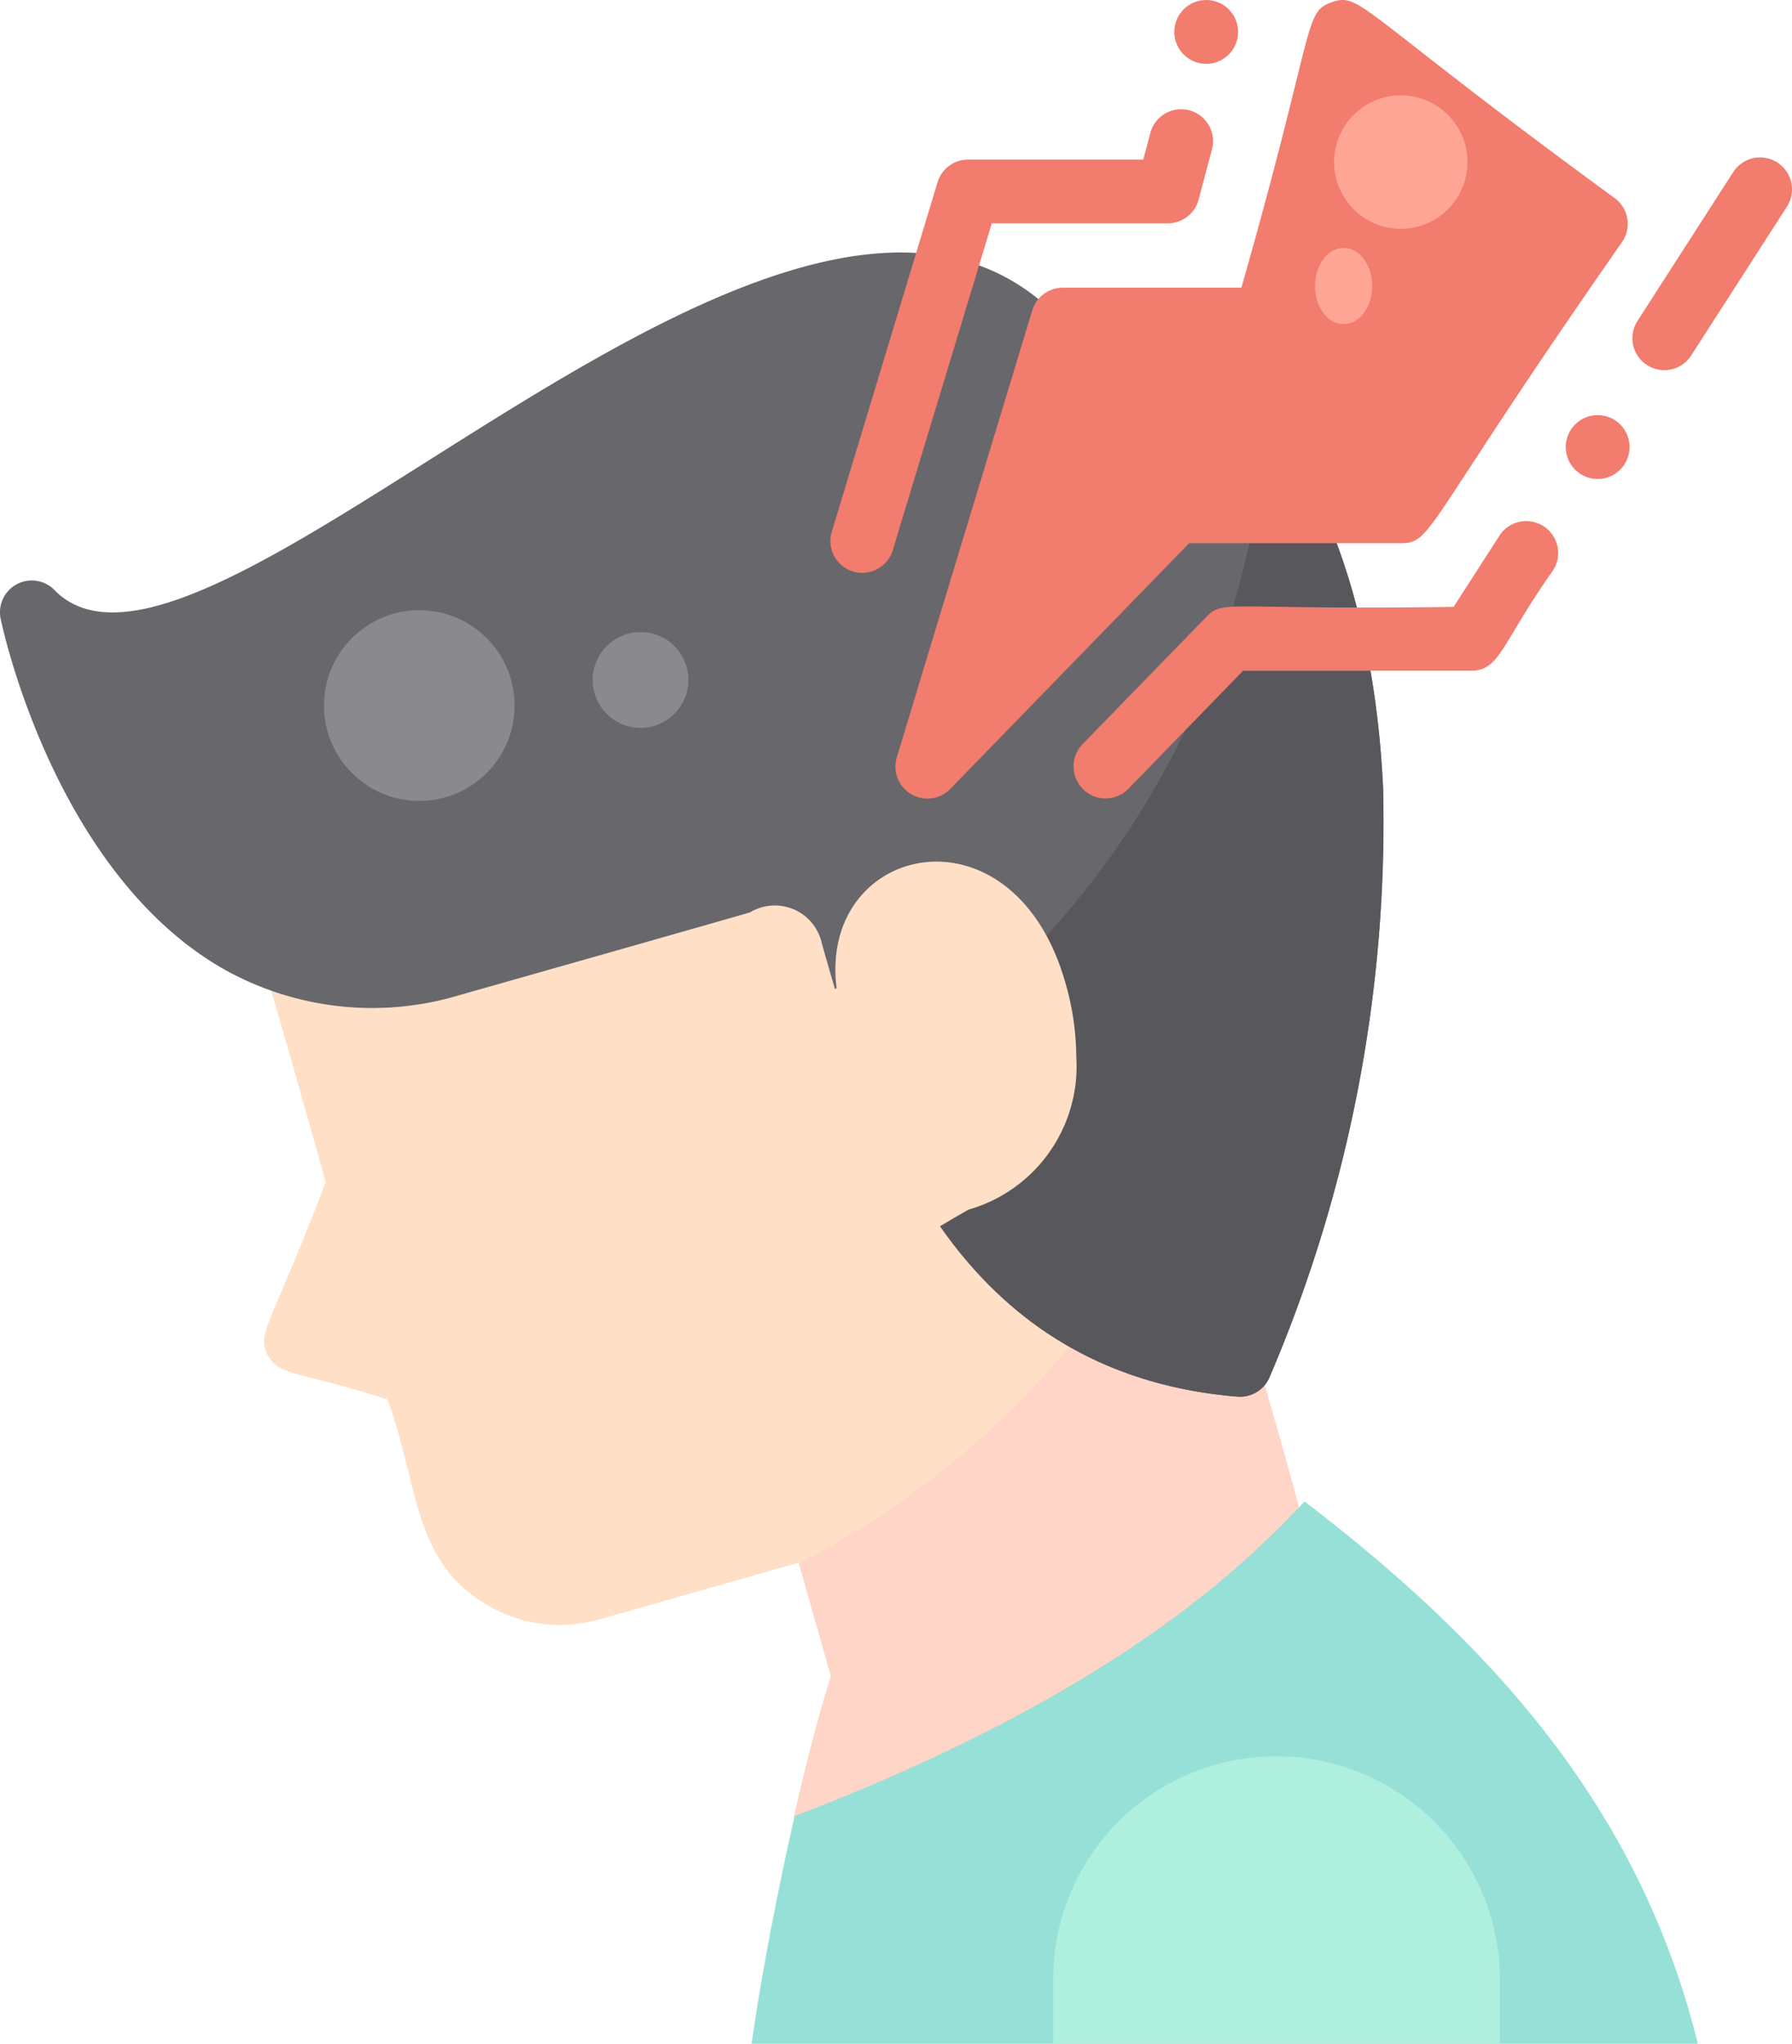 <svg id="Flat" xmlns="http://www.w3.org/2000/svg" width="66.039" height="75.275" viewBox="0 0 66.039 75.275">
  <path id="Path_249" data-name="Path 249" d="M134.469,201.332s-8.445,8.351-17.4,11.2a1.178,1.178,0,0,1-1.5-1.381c.575-2.542,1.106-4.322,1.332-5.041l-1.188-4.183-7.354,2.089a5.253,5.253,0,0,1-4.024-.469c-2.874-1.6-2.6-4.419-3.781-7.635-3.371-1.067-4.031-.853-4.424-1.654-.4-.823.137-1.05,2.146-6.354-1.163-4.175-2.02-7.113-2.64-9.2l29.3-9.453c9.88,31.824,9.537,32.077,9.537,32.077Z" transform="translate(-86.274 -144.371)" fill="#ffdfc5"/>
  <path id="Path_250" data-name="Path 250" d="M245.747,287.353a31.882,31.882,0,0,1-14.553,15.334l1.181,4.158c-.226.719-.757,2.5-1.332,5.041a1.178,1.178,0,0,0,1.5,1.38c8.959-2.849,17.4-11.2,17.4-11.2S250.154,301.916,245.747,287.353Z" transform="translate(-201.755 -245.106)" fill="#ffd5c7"/>
  <path id="Path_251" data-name="Path 251" d="M77.608,105.395c-10.829-.9-13.636-10.777-15.314-16.68a1.774,1.774,0,0,0-2.648-1.158c-.094.038-10.609,3.022-10.671,3.038a11.163,11.163,0,0,1-9.053-1.138c-5.949-3.669-7.814-12.328-7.89-12.694a1.171,1.171,0,0,1,2.015-1.039c5.629,5.536,27.142-20.288,37-10.04,2.638-.382,5.2.712,7.287,3.132C81.053,71.964,82.7,77,82.975,83a51.865,51.865,0,0,1-4.18,21.664,1.176,1.176,0,0,1-1.186.726Z" transform="translate(-32.004 -53.954)" fill="#68676b"/>
  <path id="Path_252" data-name="Path 252" d="M268.331,117.769c-.263-5.735-1.779-10.59-4.282-13.758a31.154,31.154,0,0,1-14.74,24.65c2.021,5.252,5.641,10.837,13.656,11.5a1.176,1.176,0,0,0,1.185-.727A51.867,51.867,0,0,0,268.331,117.769Z" transform="translate(-217.362 -88.719)" fill="#58575b"/>
  <path id="Path_253" data-name="Path 253" d="M241.2,223.038a5.49,5.49,0,0,1-3.968,5.64c-1.191.675-2.005,1.2-2.6,1.586l-3.87-8.846,1.605-.9c-.673-5.329,6.51-6.957,8.433-.19A9.938,9.938,0,0,1,241.2,223.038Z" transform="translate(-201.537 -184.126)" fill="#ffdfc5"/>
  <circle id="Ellipse_27" data-name="Ellipse 27" cx="3.512" cy="3.512" r="3.512" transform="translate(11.94 22.475)" fill="#8a8a8c"/>
  <circle id="Ellipse_28" data-name="Ellipse 28" cx="1.764" cy="1.764" r="1.764" transform="translate(21.842 23.28)" fill="#8a8a8c"/>
  <g id="Group_127" data-name="Group 127" transform="translate(30.571 0)">
    <path id="Path_254" data-name="Path 254" d="M256.491,27.887l4.99-16.457a1.176,1.176,0,0,1,1.126-.834h6.581C271.947.931,271.468.444,272.524.08c1.075-.37.944.292,10.433,7.227a1.175,1.175,0,0,1,.265,1.6c-7.309,10.466-6.983,11.1-8.14,11.1h-7.819l-8.8,9.048A1.178,1.178,0,0,1,256.491,27.887Z" transform="translate(-254.011 0)" fill="#f27c6d"/>
    <path id="Path_255" data-name="Path 255" d="M240,43.242,243.919,30.3a1.176,1.176,0,0,1,1.126-.835H251.5l.25-.941a1.176,1.176,0,1,1,2.273.6l-.483,1.815a1.176,1.176,0,0,1-1.136.874h-6.486l-3.668,12.1A1.176,1.176,0,0,1,240,43.242Z" transform="translate(-239.939 -23.588)" fill="#f27c6d"/>
    <path id="Path_256" data-name="Path 256" d="M301.453,140.392a1.176,1.176,0,0,1-.024-1.663l4.574-4.7c.616-.633.733-.235,9.1-.356l1.687-2.62a1.176,1.176,0,1,1,1.978,1.274c-1.892,2.668-1.948,3.7-3.024,3.7h-8.4l-4.227,4.348a1.176,1.176,0,0,1-1.663.023Z" transform="translate(-292.105 -111.321)" fill="#f27c6d"/>
    <path id="Path_257" data-name="Path 257" d="M441.724,47.085a1.176,1.176,0,0,1-.353-1.626l3.529-5.483a1.176,1.176,0,1,1,1.978,1.273l-3.529,5.483A1.176,1.176,0,0,1,441.724,47.085Z" transform="translate(-411.597 -33.638)" fill="#f27c6d"/>
    <circle id="Ellipse_29" data-name="Ellipse 29" cx="1.176" cy="1.176" r="1.176" transform="translate(27.13 15.29)" fill="#f27c6d"/>
    <circle id="Ellipse_30" data-name="Ellipse 30" cx="1.176" cy="1.176" r="1.176" transform="translate(12.704 0)" fill="#f27c6d"/>
  </g>
  <path id="Path_258" data-name="Path 258" d="M255.26,396.123a29.822,29.822,0,0,0-3.194-7.9c-2.5-4.269-6.087-8.1-11.3-12.072-2.2,2.33-6.909,7.035-18.791,11.588-.753,3.332-1.254,6.1-1.587,8.385Z" transform="translate(-192.692 -320.848)" fill="#96e0d7"/>
  <path id="Path_259" data-name="Path 259" d="M312.466,450.585V448.17a8.247,8.247,0,0,0-8.271-8.17h-.035a8.207,8.207,0,0,0-8.16,8.233v2.352Z" transform="translate(-257.187 -375.311)" fill="#afefde"/>
  <circle id="Ellipse_31" data-name="Ellipse 31" cx="2.458" cy="2.458" r="2.458" transform="translate(49.164 3.512)" fill="#ffa596"/>
  <ellipse id="Ellipse_32" data-name="Ellipse 32" cx="1.054" cy="1.405" rx="1.054" ry="1.405" transform="translate(48.462 9.131)" fill="#ffa596"/>
</svg>
